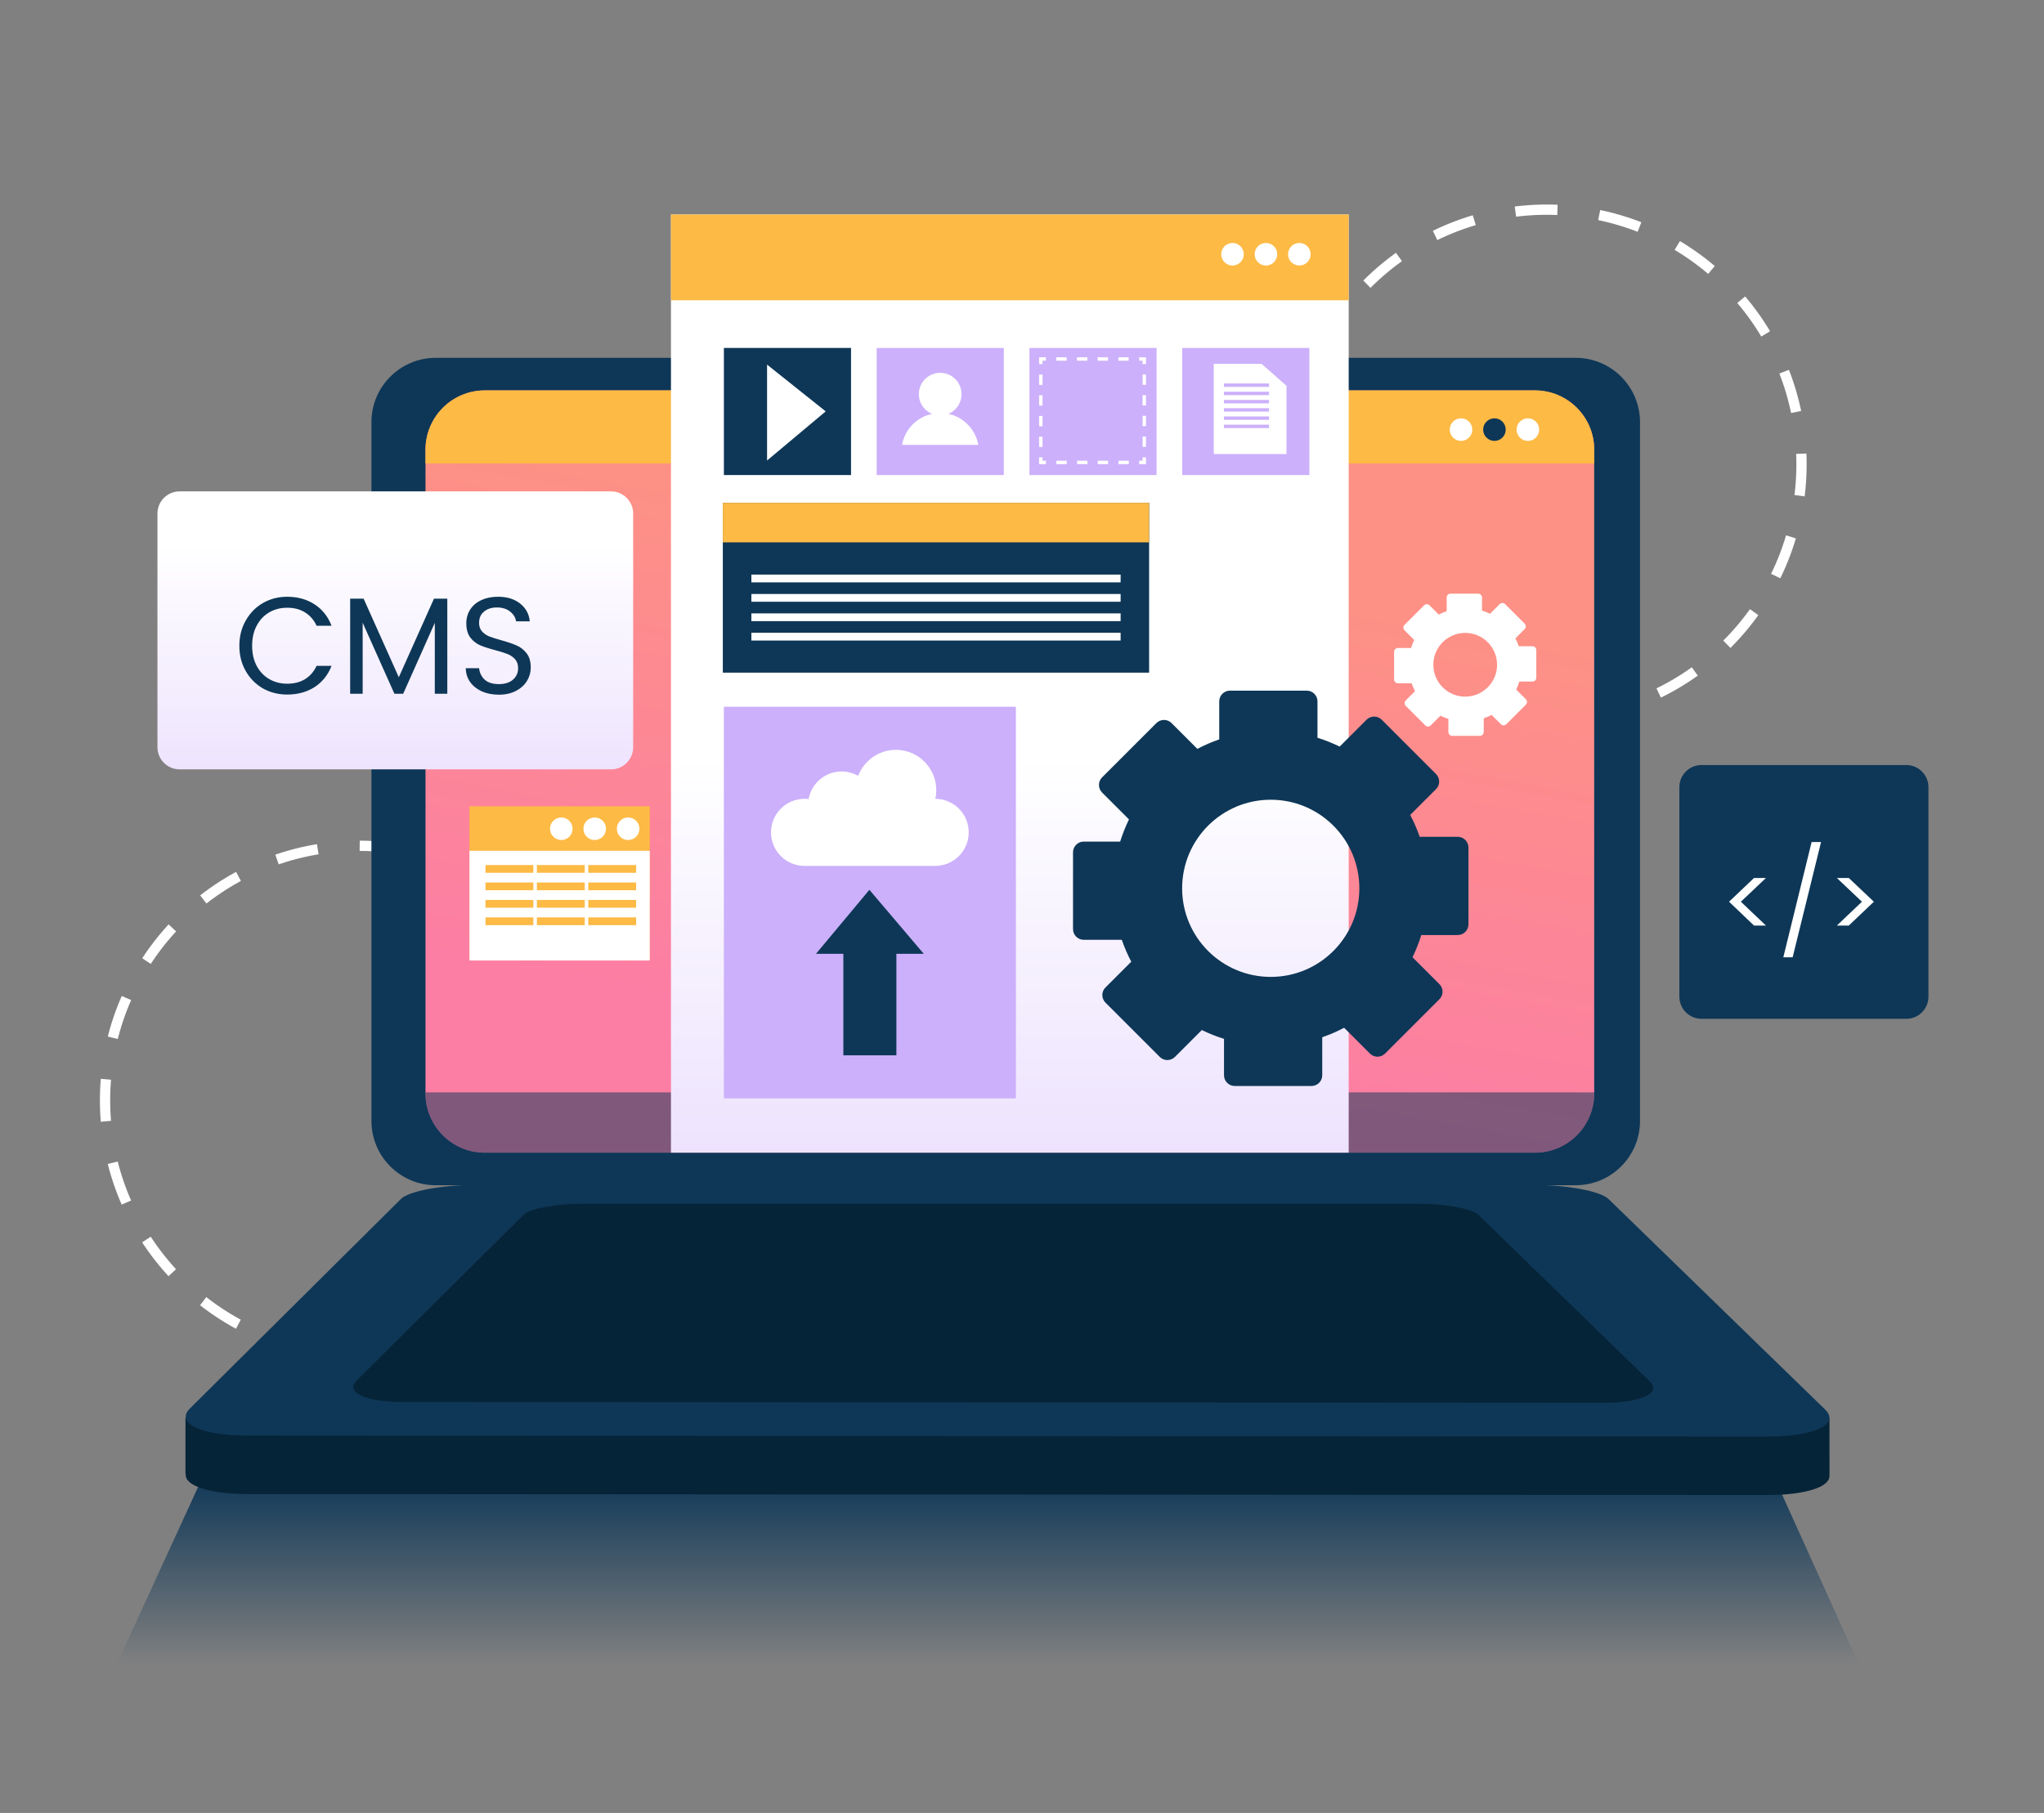 <svg width="585" height="519" viewBox="0 0 585 519" fill="none" xmlns="http://www.w3.org/2000/svg">
<rect x="0" y="0" width="585" height="519" fill="#808080" stroke="none"/>
<path d="M494.257 184.42C522.716 155.962 522.716 109.822 494.257 81.363C465.799 52.905 419.659 52.905 391.2 81.363C362.742 109.821 362.742 155.962 391.2 184.42C419.659 212.878 465.799 212.878 494.257 184.42Z" stroke="white" stroke-width="2.938" stroke-miterlimit="10" stroke-dasharray="12.05 12.05"/>
<path d="M102.936 387.874C143.182 387.874 175.809 355.248 175.809 315.001C175.809 274.754 143.182 242.128 102.936 242.128C62.689 242.128 30.062 274.754 30.062 315.001C30.062 355.248 62.689 387.874 102.936 387.874Z" stroke="white" stroke-width="2.938" stroke-miterlimit="10" stroke-dasharray="12.05 12.05"/>
<path d="M493.178 390.594L534.521 481.984L33.43 476.389L69.8 397.122L493.178 390.594Z" fill="url(#paint0_linear_2872_16527)"/>
<path d="M450.956 339.304H124.726C114.552 339.304 106.305 331.056 106.305 320.882V120.858C106.305 110.684 114.553 102.436 124.726 102.436H450.956C461.13 102.436 469.378 110.684 469.378 120.858V320.883C469.378 331.056 461.13 339.304 450.956 339.304Z" fill="#0E3757"/>
<path d="M439.295 329.978H138.752C129.379 329.978 121.781 322.38 121.781 313.007V128.733C121.781 119.36 129.379 111.762 138.752 111.762H439.294C448.667 111.762 456.265 119.36 456.265 128.733V313.008C456.266 322.38 448.667 329.978 439.295 329.978Z" fill="url(#paint1_linear_2872_16527)"/>
<path d="M456.266 132.676V128.732C456.266 119.359 448.668 111.761 439.295 111.761H138.752C129.379 111.761 121.781 119.359 121.781 128.732V132.676H456.266Z" fill="#FDBA45"/>
<path opacity="0.52" d="M121.781 312.715V313.007C121.781 322.38 129.379 329.978 138.752 329.978H439.294C448.667 329.978 456.265 322.38 456.265 313.007V312.715H121.781Z" fill="#0E3757"/>
<path d="M523.608 422.612L523.602 405.91H507.61L460.342 359.962C458.045 357.729 448.539 355.962 439.056 355.962H135.855C126.426 355.962 117.01 357.724 114.769 359.949L68.476 405.922H53.078V421.931C53.078 421.931 53.116 421.931 53.181 421.931C52.657 425.214 59.679 427.699 71 427.707L505.694 427.993C516.648 428 523.567 425.71 523.586 422.611C523.59 422.612 523.608 422.612 523.608 422.612Z" fill="#062438"/>
<path d="M505.693 411.254L70.999 410.968C57.498 410.959 50.105 407.427 54.342 403.22L114.769 343.211C117.01 340.986 126.426 339.224 135.855 339.224H439.056C448.539 339.224 458.046 340.991 460.342 343.224L522.344 403.495C526.696 407.725 519.305 411.263 505.693 411.254Z" fill="#0E3757"/>
<path d="M459 401.578L115.219 401.352C104.542 401.345 98.695 398.551 102.045 395.224L149.834 347.765C151.606 346.005 159.053 344.612 166.51 344.612H406.299C413.799 344.612 421.317 346.01 423.133 347.775L472.168 395.441C475.61 398.787 469.766 401.585 459 401.578Z" fill="#062438"/>
<path d="M386.001 61.404H192.031V329.978H386.001V61.404Z" fill="url(#paint2_linear_2872_16527)"/>
<path d="M386.001 61.404H192.031V85.961H386.001V61.404Z" fill="#FDBA45"/>
<path d="M417.21 239.559H406.325C405.575 237.392 404.668 235.298 403.612 233.295L410.993 225.914C412.192 224.715 412.192 222.771 410.993 221.573L395.453 206.033C394.254 204.834 392.311 204.834 391.112 206.033L383.42 213.725C381.383 212.733 379.262 211.886 377.067 211.206V200.781C377.067 199.086 375.693 197.711 373.997 197.711H352.02C350.325 197.711 348.95 199.085 348.95 200.781V211.666C346.782 212.415 344.689 213.322 342.686 214.379L335.305 206.998C334.106 205.799 332.163 205.799 330.964 206.998L315.424 222.538C314.225 223.737 314.225 225.681 315.424 226.879L323.116 234.571C322.124 236.608 321.277 238.729 320.597 240.924H310.172C308.477 240.924 307.102 242.298 307.102 243.994V265.971C307.102 267.666 308.476 269.041 310.172 269.041H321.057C321.807 271.209 322.714 273.302 323.77 275.305L316.389 282.686C315.19 283.885 315.19 285.828 316.389 287.027L331.929 302.567C333.128 303.766 335.071 303.766 336.27 302.567L343.962 294.875C345.999 295.867 348.12 296.713 350.315 297.394V307.819C350.315 309.514 351.689 310.889 353.384 310.889H375.361C377.056 310.889 378.431 309.515 378.431 307.819V296.934C380.599 296.185 382.692 295.278 384.695 294.221L392.076 301.602C393.275 302.801 395.218 302.801 396.417 301.602L411.957 286.062C413.156 284.863 413.156 282.92 411.957 281.721L404.265 274.029C405.257 271.992 406.103 269.871 406.784 267.676H417.209C418.904 267.676 420.279 266.302 420.279 264.606V242.629C420.28 240.934 418.905 239.559 417.21 239.559ZM338.333 254.3C338.333 240.295 349.686 228.942 363.691 228.942C377.696 228.942 389.049 240.295 389.049 254.3C389.049 268.305 377.696 279.658 363.691 279.658C349.686 279.658 338.333 268.305 338.333 254.3Z" fill="#0E3757"/>
<path d="M438.596 185.002H434.681C434.411 184.222 434.085 183.469 433.705 182.749L436.36 180.094C436.791 179.663 436.791 178.964 436.36 178.532L430.77 172.942C430.339 172.511 429.64 172.511 429.209 172.942L426.442 175.709C425.709 175.352 424.946 175.048 424.157 174.803V171.053C424.157 170.443 423.663 169.949 423.053 169.949H415.148C414.538 169.949 414.044 170.443 414.044 171.053V174.968C413.264 175.238 412.511 175.564 411.791 175.944L409.136 173.289C408.705 172.858 408.006 172.858 407.575 173.289L401.985 178.879C401.554 179.31 401.554 180.009 401.985 180.441L404.752 183.208C404.395 183.941 404.091 184.704 403.846 185.493H400.096C399.486 185.493 398.992 185.987 398.992 186.597V194.502C398.992 195.112 399.486 195.606 400.096 195.606H404.011C404.281 196.386 404.607 197.139 404.987 197.859L402.332 200.514C401.901 200.945 401.901 201.644 402.332 202.075L407.922 207.665C408.353 208.096 409.052 208.096 409.483 207.665L412.25 204.898C412.983 205.255 413.746 205.559 414.535 205.804V209.554C414.535 210.164 415.029 210.658 415.639 210.658H423.544C424.154 210.658 424.648 210.164 424.648 209.554V205.639C425.428 205.369 426.18 205.043 426.901 204.663L429.556 207.318C429.987 207.749 430.686 207.749 431.117 207.318L436.707 201.728C437.138 201.297 437.138 200.598 436.707 200.166L433.94 197.399C434.297 196.666 434.601 195.903 434.846 195.114H438.596C439.206 195.114 439.7 194.62 439.7 194.01V186.105C439.7 185.496 439.206 185.002 438.596 185.002ZM410.225 190.304C410.225 185.267 414.308 181.183 419.346 181.183C424.384 181.183 428.467 185.267 428.467 190.304C428.467 195.341 424.383 199.425 419.346 199.425C414.309 199.425 410.225 195.341 410.225 190.304Z" fill="white"/>
<path d="M349.516 72.784C349.516 74.568 350.962 76.014 352.746 76.014C354.53 76.014 355.976 74.568 355.976 72.784C355.976 71 354.53 69.554 352.746 69.554C350.962 69.554 349.516 71 349.516 72.784Z" fill="white"/>
<path d="M362.316 76.014C364.1 76.014 365.546 74.568 365.546 72.784C365.546 71 364.1 69.554 362.316 69.554C360.532 69.554 359.086 71 359.086 72.784C359.086 74.568 360.532 76.014 362.316 76.014Z" fill="white"/>
<path d="M368.648 72.784C368.648 74.568 370.094 76.014 371.878 76.014C373.662 76.014 375.108 74.568 375.108 72.784C375.108 71 373.662 69.554 371.878 69.554C370.094 69.553 368.648 71 368.648 72.784Z" fill="white"/>
<path d="M414.922 122.987C414.922 124.771 416.368 126.217 418.152 126.217C419.936 126.217 421.382 124.771 421.382 122.987C421.382 121.203 419.936 119.757 418.152 119.757C416.368 119.757 414.922 121.203 414.922 122.987Z" fill="white"/>
<path d="M427.714 126.217C429.498 126.217 430.944 124.771 430.944 122.987C430.944 121.203 429.498 119.757 427.714 119.757C425.931 119.757 424.484 121.203 424.484 122.987C424.484 124.771 425.931 126.217 427.714 126.217Z" fill="#0E3757"/>
<path d="M434.055 122.987C434.055 124.771 435.501 126.217 437.285 126.217C439.069 126.217 440.515 124.771 440.515 122.987C440.515 121.203 439.069 119.757 437.285 119.757C435.502 119.757 434.055 121.203 434.055 122.987Z" fill="white"/>
<path d="M174.871 220.248H51.407C47.903 220.248 45.062 217.408 45.062 213.904V147.014C45.062 143.51 47.903 140.67 51.407 140.67H174.871C178.375 140.67 181.216 143.51 181.216 147.014V213.904C181.216 217.408 178.375 220.248 174.871 220.248Z" fill="url(#paint3_linear_2872_16527)"/>
<path d="M185.96 230.817H134.359V274.958H185.96V230.817Z" fill="#FDBA45"/>
<path d="M486.985 291.658H545.586C549.09 291.658 551.93 288.818 551.93 285.314V225.349C551.93 221.845 549.09 219.005 545.586 219.005H486.985C483.481 219.005 480.641 221.845 480.641 225.349V285.314C480.641 288.817 483.481 291.658 486.985 291.658Z" fill="#0E3757"/>
<path d="M185.96 243.562H134.359V274.958H185.96V243.562Z" fill="white"/>
<path d="M243.568 99.605H207.18V135.993H243.568V99.605Z" fill="#0E3757"/>
<path d="M287.294 99.605H250.906V135.993H287.294V99.605Z" fill="#CCB0FB"/>
<path d="M331.021 99.605H294.633V135.993H331.021V99.605Z" fill="#CCB0FB"/>
<path d="M374.747 99.605H338.359V135.993H374.747V99.605Z" fill="#CCB0FB"/>
<path d="M328.882 143.944H206.875V192.563H328.882V143.944Z" fill="#0E3757"/>
<path d="M328.882 143.944H206.875V155.258H328.882V143.944Z" fill="#FDBA45"/>
<path d="M290.752 202.323H207.172V314.443H290.752V202.323Z" fill="#CCB0FB"/>
<path d="M219.539 104.38V131.832L236.316 117.767L219.539 104.38Z" fill="white"/>
<path d="M502.008 264.961L494.859 258.138L502.008 251.344H505.42L498.241 258.138L505.42 264.961H502.008ZM521.192 241.051L513.064 274.038H510.394L518.493 241.051H521.192ZM525.719 251.344H529.13L536.309 258.138L529.13 264.961H525.719L532.898 258.138L525.719 251.344Z" fill="white"/>
<path d="M68.504 184.872C68.504 182.198 69.106 179.799 70.312 177.676C71.518 175.526 73.157 173.848 75.228 172.642C77.325 171.436 79.646 170.833 82.189 170.833C85.177 170.833 87.786 171.554 90.014 172.996C92.243 174.438 93.868 176.483 94.891 179.131H90.604C89.844 177.479 88.743 176.208 87.301 175.316C85.885 174.425 84.181 173.979 82.189 173.979C80.275 173.979 78.558 174.425 77.037 175.316C75.516 176.208 74.324 177.479 73.458 179.131C72.593 180.756 72.161 182.67 72.161 184.872C72.161 187.048 72.593 188.962 73.458 190.614C74.324 192.239 75.516 193.498 77.037 194.389C78.558 195.28 80.275 195.726 82.189 195.726C84.181 195.726 85.885 195.293 87.301 194.428C88.743 193.537 89.844 192.265 90.604 190.614H94.891C93.868 193.235 92.243 195.267 90.014 196.709C87.786 198.125 85.177 198.833 82.189 198.833C79.646 198.833 77.325 198.243 75.228 197.063C73.157 195.857 71.518 194.192 70.312 192.069C69.106 189.945 68.504 187.546 68.504 184.872ZM128.02 171.384V198.597H124.442V178.305L115.397 198.597H112.88L103.796 178.266V198.597H100.218V171.384H104.071L114.139 193.878L124.206 171.384H128.02ZM142.78 198.872C140.971 198.872 139.346 198.557 137.904 197.928C136.488 197.273 135.374 196.381 134.561 195.254C133.749 194.101 133.329 192.777 133.303 191.282H137.117C137.249 192.567 137.773 193.655 138.69 194.546C139.634 195.411 140.998 195.844 142.78 195.844C144.484 195.844 145.821 195.424 146.791 194.586C147.788 193.72 148.286 192.619 148.286 191.282C148.286 190.234 147.997 189.381 147.421 188.726C146.844 188.071 146.123 187.573 145.258 187.232C144.393 186.891 143.226 186.524 141.758 186.131C139.949 185.659 138.494 185.187 137.393 184.715C136.318 184.243 135.387 183.509 134.601 182.513C133.84 181.49 133.46 180.127 133.46 178.423C133.46 176.929 133.84 175.605 134.601 174.451C135.361 173.298 136.423 172.406 137.786 171.777C139.175 171.148 140.762 170.833 142.544 170.833C145.114 170.833 147.211 171.475 148.836 172.76C150.488 174.045 151.419 175.749 151.628 177.872H147.696C147.565 176.824 147.014 175.906 146.044 175.12C145.074 174.307 143.79 173.901 142.19 173.901C140.696 173.901 139.477 174.294 138.533 175.08C137.589 175.841 137.117 176.915 137.117 178.305C137.117 179.301 137.393 180.114 137.943 180.743C138.52 181.372 139.215 181.857 140.028 182.198C140.866 182.513 142.033 182.88 143.527 183.299C145.336 183.797 146.791 184.295 147.893 184.794C148.994 185.265 149.937 186.013 150.724 187.035C151.51 188.031 151.904 189.395 151.904 191.125C151.904 192.462 151.55 193.72 150.842 194.9C150.134 196.08 149.085 197.037 147.696 197.771C146.306 198.505 144.668 198.872 142.78 198.872Z" fill="#0E3757"/>
<path d="M267.704 228.682C267.877 227.888 267.97 227.064 267.97 226.218C267.97 219.835 262.795 214.66 256.412 214.66C251.48 214.66 247.271 217.751 245.612 222.101C244.214 221.306 242.598 220.85 240.875 220.85C236.152 220.85 232.229 224.261 231.427 228.754C231.045 228.708 230.658 228.681 230.264 228.681C224.962 228.681 220.664 232.979 220.664 238.281C220.664 243.583 224.962 247.881 230.264 247.881H267.653C272.955 247.881 277.253 243.583 277.253 238.281C277.254 232.995 272.983 228.709 267.704 228.682Z" fill="white"/>
<path d="M264.389 273.05L248.822 254.728L233.531 273.05H241.372V302.107H256.548V273.05H264.389Z" fill="#0E3757"/>
<path d="M320.724 164.49H215.047V166.711H320.724V164.49Z" fill="white"/>
<path d="M320.724 170.042H215.047V172.263H320.724V170.042Z" fill="white"/>
<path d="M320.724 175.594H215.047V177.815H320.724V175.594Z" fill="white"/>
<path d="M320.724 181.147H215.047V183.368H320.724V181.147Z" fill="white"/>
<path d="M262.977 112.831C262.977 116.204 265.711 118.938 269.084 118.938C272.457 118.938 275.192 116.204 275.192 112.831C275.192 109.458 272.458 106.724 269.084 106.724C265.711 106.724 262.977 109.458 262.977 112.831Z" fill="white"/>
<path d="M280.004 127.356C279.073 122.165 274.544 118.222 269.084 118.222C263.625 118.222 259.096 122.165 258.164 127.356H280.004Z" fill="white"/>
<path d="M327.5 130.915V132.384H326.031" stroke="white" stroke-width="0.979" stroke-miterlimit="10"/>
<path d="M323.068 132.384H300.836" stroke="white" stroke-width="0.979" stroke-miterlimit="10" stroke-dasharray="2.96 2.96"/>
<path d="M299.352 132.384H297.883V130.915" stroke="white" stroke-width="0.979" stroke-miterlimit="10"/>
<path d="M297.883 127.951V105.719" stroke="white" stroke-width="0.979" stroke-miterlimit="10" stroke-dasharray="2.96 2.96"/>
<path d="M297.883 104.237V102.768H299.352" stroke="white" stroke-width="0.979" stroke-miterlimit="10"/>
<path d="M302.312 102.768H324.544" stroke="white" stroke-width="0.979" stroke-miterlimit="10" stroke-dasharray="2.96 2.96"/>
<path d="M326.031 102.768H327.5V104.237" stroke="white" stroke-width="0.979" stroke-miterlimit="10"/>
<path d="M327.5 107.201V129.433" stroke="white" stroke-width="0.979" stroke-miterlimit="10" stroke-dasharray="2.96 2.96"/>
<path d="M368.195 129.974H347.375V104.156H361.07L368.195 110.448V129.974Z" fill="white"/>
<path d="M363.198 109.777H350.289V110.749H363.198V109.777Z" fill="#CCB0FB"/>
<path d="M363.198 112.137H350.289V113.109H363.198V112.137Z" fill="#CCB0FB"/>
<path d="M363.198 114.497H350.289V115.469H363.198V114.497Z" fill="#CCB0FB"/>
<path d="M363.198 116.857H350.289V117.829H363.198V116.857Z" fill="#CCB0FB"/>
<path d="M363.198 119.216H350.289V120.188H363.198V119.216Z" fill="#CCB0FB"/>
<path d="M363.198 121.576H350.289V122.548H363.198V121.576Z" fill="#CCB0FB"/>
<path d="M157.414 237.247C157.414 239.031 158.86 240.477 160.644 240.477C162.428 240.477 163.874 239.031 163.874 237.247C163.874 235.463 162.428 234.017 160.644 234.017C158.86 234.017 157.414 235.463 157.414 237.247Z" fill="white"/>
<path d="M166.977 237.247C166.977 239.031 168.423 240.477 170.207 240.477C171.991 240.477 173.437 239.031 173.437 237.247C173.437 235.463 171.991 234.017 170.207 234.017C168.424 234.017 166.977 235.463 166.977 237.247Z" fill="white"/>
<path d="M176.547 237.247C176.547 239.031 177.993 240.477 179.777 240.477C181.561 240.477 183.007 239.031 183.007 237.247C183.007 235.463 181.561 234.017 179.777 234.017C177.993 234.017 176.547 235.463 176.547 237.247Z" fill="white"/>
<path d="M152.646 247.634H138.945V249.855H152.646V247.634Z" fill="#FDBA45"/>
<path d="M167.357 247.634H153.656V249.855H167.357V247.634Z" fill="#FDBA45"/>
<path d="M182.068 247.634H168.367V249.855H182.068V247.634Z" fill="#FDBA45"/>
<path d="M152.646 252.631H138.945V254.852H152.646V252.631Z" fill="#FDBA45"/>
<path d="M167.357 252.631H153.656V254.852H167.357V252.631Z" fill="#FDBA45"/>
<path d="M182.068 252.631H168.367V254.852H182.068V252.631Z" fill="#FDBA45"/>
<path d="M152.646 257.628H138.945V259.849H152.646V257.628Z" fill="#FDBA45"/>
<path d="M167.357 257.628H153.656V259.849H167.357V257.628Z" fill="#FDBA45"/>
<path d="M182.068 257.628H168.367V259.849H182.068V257.628Z" fill="#FDBA45"/>
<path d="M152.646 262.625H138.945V264.846H152.646V262.625Z" fill="#FDBA45"/>
<path d="M167.357 262.625H153.656V264.846H167.357V262.625Z" fill="#FDBA45"/>
<path d="M182.068 262.625H168.367V264.846H182.068V262.625Z" fill="#FDBA45"/>
<defs>
<linearGradient id="paint0_linear_2872_16527" x1="283.975" y1="422.02" x2="283.975" y2="476.432" gradientUnits="userSpaceOnUse">
<stop stop-color="#0E3757"/>
<stop offset="1" stop-color="#0E3757" stop-opacity="0"/>
</linearGradient>
<linearGradient id="paint1_linear_2872_16527" x1="274.705" y1="300.314" x2="300.523" y2="157.066" gradientUnits="userSpaceOnUse">
<stop stop-color="#FC7EA4"/>
<stop offset="1" stop-color="#FD9185"/>
</linearGradient>
<linearGradient id="paint2_linear_2872_16527" x1="289.017" y1="217.143" x2="289.017" y2="369.572" gradientUnits="userSpaceOnUse">
<stop stop-color="white"/>
<stop offset="1" stop-color="#E7D9FD"/>
</linearGradient>
<linearGradient id="paint3_linear_2872_16527" x1="113.139" y1="155.514" x2="113.139" y2="246.187" gradientUnits="userSpaceOnUse">
<stop stop-color="white"/>
<stop offset="1" stop-color="#E7D9FD"/>
</linearGradient>
</defs>
</svg>
